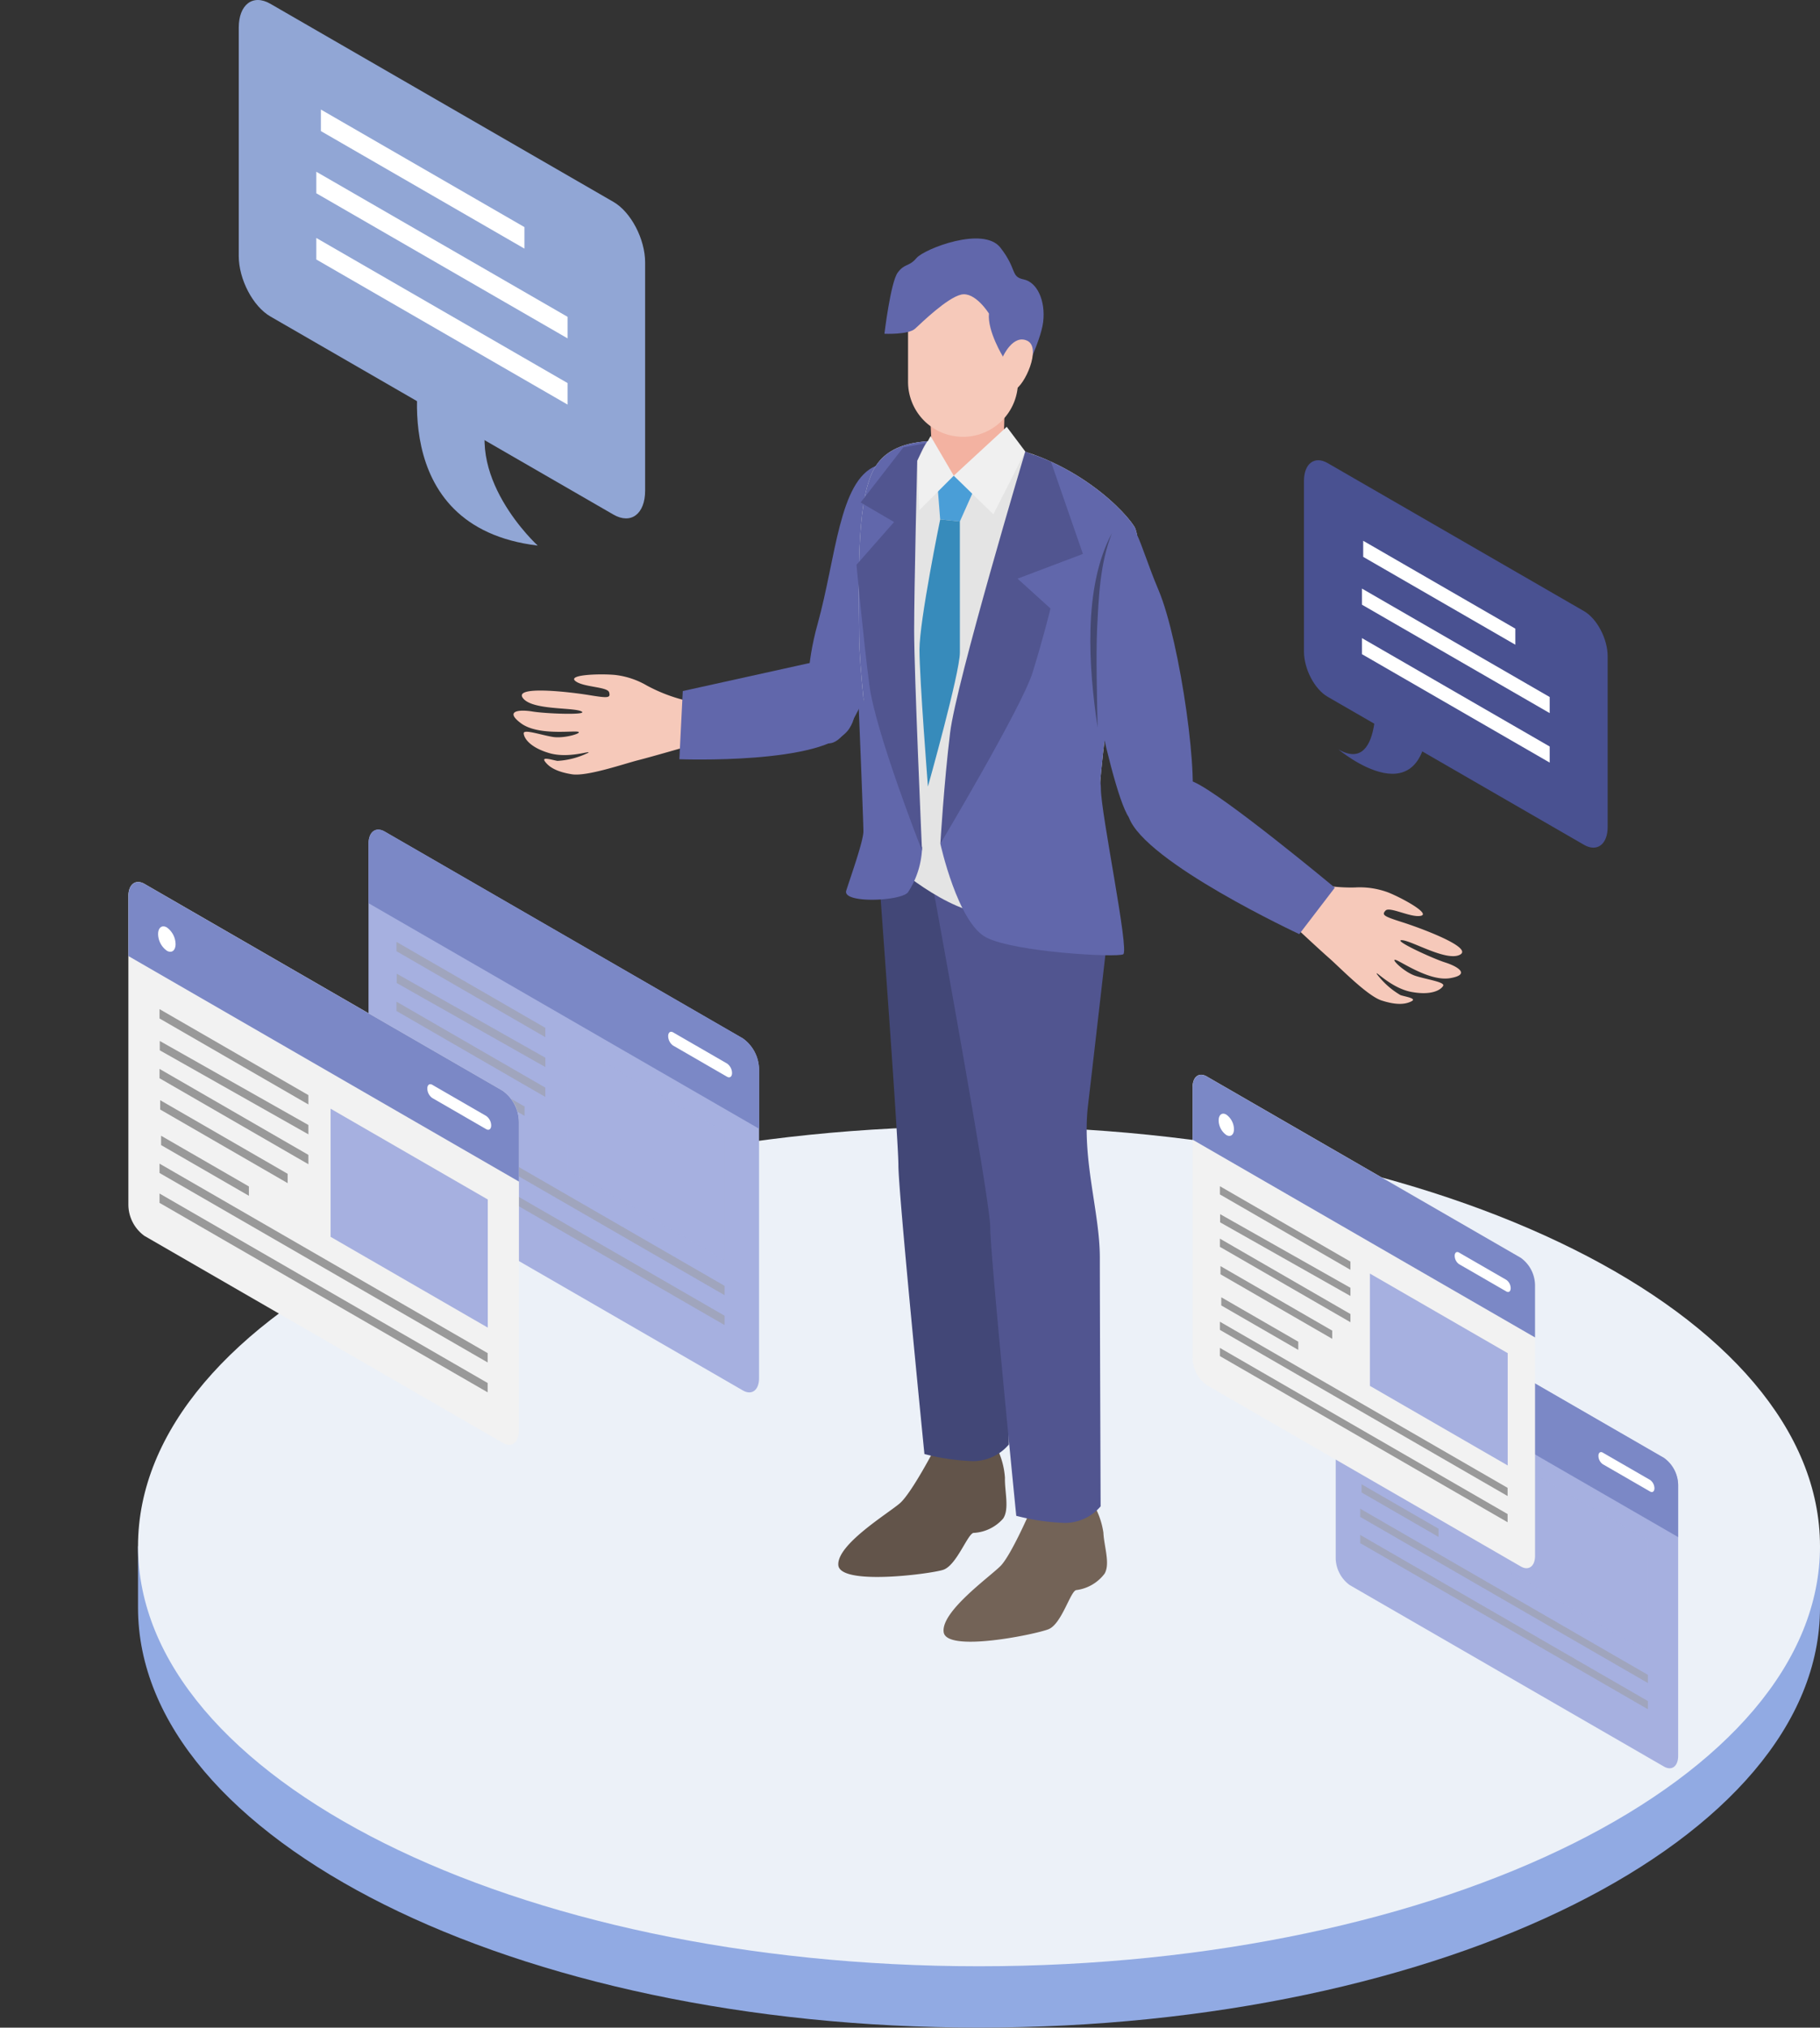 <svg id="グループ_834" data-name="グループ 834" xmlns="http://www.w3.org/2000/svg" xmlns:xlink="http://www.w3.org/1999/xlink" width="286.722" height="319.353" viewBox="0 0 286.722 319.353">
  <rect x="0" y="0" width="286.722" height="319.353" fill="#333333" stroke="none"/>
  <defs>
    <clipPath id="clip-path">
      <rect id="長方形_380" data-name="長方形 380" width="286.722" height="319.353" fill="none"/>
    </clipPath>
    <clipPath id="clip-path-3">
      <path id="パス_5392" data-name="パス 5392" d="M137.979,73.382c-2.971,4.57-2.742,16.11-2.628,26.736s4.113,34.965,4.113,34.965,8.227,7.655,15.2,8.8,17.253.113,17.253.113,1.258-26.622,3.086-33.021,5.827-24.794,3.655-28.108S167.044,70.436,153.29,69.611c-1.608-.1-3.288-.2-4.939-.2-4.214,0-8.237.688-10.372,3.973" fill="none"/>
    </clipPath>
    <clipPath id="clip-path-5">
      <path id="パス_5410" data-name="パス 5410" d="M210.43,202.737V245.4a5.343,5.343,0,0,0,2.231,4.263L237.4,263.948l24.729,14.278.014.008c1.233.712,2.232-.044,2.232-1.687V233.885a5.341,5.341,0,0,0-2.232-4.263L237.4,215.336l-24.729-14.277h0l-.013-.008a1.786,1.786,0,0,0-.886-.268c-.791,0-1.345.731-1.345,1.954" fill="none"/>
    </clipPath>
    <clipPath id="clip-path-7">
      <rect id="長方形_372" data-name="長方形 372" width="21.712" height="30.223" transform="translate(237.917 230.04)" fill="none"/>
    </clipPath>
    <clipPath id="clip-path-8">
      <rect id="長方形_373" data-name="長方形 373" width="45.322" height="52.919" transform="translate(214.288 216.287)" fill="none"/>
    </clipPath>
    <clipPath id="clip-path-9">
      <path id="パス_5432" data-name="パス 5432" d="M187.88,171.247v42.624a5.381,5.381,0,0,0,2.245,4.291l49.459,28.554c1.24.716,2.245-.044,2.245-1.7V202.394a5.378,5.378,0,0,0-2.245-4.29l-49.459-28.555a1.8,1.8,0,0,0-.891-.269c-.8,0-1.354.735-1.354,1.967" fill="none"/>
    </clipPath>
    <clipPath id="clip-path-11">
      <path id="パス_5435" data-name="パス 5435" d="M58.059,132.891v48.656a6.094,6.094,0,0,0,2.544,4.862L88.823,202.7l28.2,16.284h0l.015.009c1.406.812,2.546-.05,2.546-1.924V168.415a6.1,6.1,0,0,0-2.546-4.863L88.823,147.26l-28.2-16.283-.017-.01a2.036,2.036,0,0,0-1.009-.3c-.9,0-1.535.834-1.535,2.229" fill="none"/>
    </clipPath>
    <clipPath id="clip-path-13">
      <rect id="長方形_376" data-name="長方形 376" width="24.763" height="34.469" transform="translate(89.408 164.03)" fill="none"/>
    </clipPath>
    <clipPath id="clip-path-14">
      <rect id="長方形_377" data-name="長方形 377" width="51.69" height="60.354" transform="translate(62.459 148.344)" fill="none"/>
    </clipPath>
    <clipPath id="clip-path-15">
      <path id="パス_5457" data-name="パス 5457" d="M20.225,141.164v48.612a6.137,6.137,0,0,0,2.56,4.894l56.408,32.566c1.414.816,2.56-.05,2.56-1.936V176.688a6.134,6.134,0,0,0-2.56-4.894L22.785,139.228a2.044,2.044,0,0,0-1.016-.307c-.908,0-1.544.839-1.544,2.243" fill="none"/>
    </clipPath>
  </defs>
  <g id="グループ_833" data-name="グループ 833" clip-path="url(#clip-path)">
    <g id="グループ_800" data-name="グループ 800">
      <g id="グループ_799" data-name="グループ 799" clip-path="url(#clip-path)">
        <path id="パス_5379" data-name="パス 5379" d="M285.315,243.536c-9.372-31.95-64.488-56.481-131.082-56.481S32.523,211.586,23.152,243.536H21.744V253.2c0,36.533,59.318,66.149,132.489,66.149s132.49-29.616,132.49-66.149v-9.668Z" fill="#91aae3"/>
        <path id="パス_5380" data-name="パス 5380" d="M286.722,243.536c0,36.533-59.317,66.149-132.489,66.149S21.744,280.069,21.744,243.536s59.317-66.149,132.489-66.149S286.722,207,286.722,243.536" fill="#ecf1f8"/>
        <path id="パス_5381" data-name="パス 5381" d="M156.929,227.828a12.482,12.482,0,0,1,1.39,4.909c-.066,2.121.74,4.953-.295,6.447a6.639,6.639,0,0,1-4.6,2.245c-.919-.068-2.695,5.159-4.87,5.829s-16.266,2.485-16.486-.766,7.813-8.105,9.689-9.721,5.655-8.913,5.655-8.913Z" fill="#62544a"/>
        <path id="パス_5382" data-name="パス 5382" d="M138.153,133.632s3.38,45.55,3.38,49.9,4.1,45.477,4.1,45.477a34.514,34.514,0,0,0,7.7,1.119,7.4,7.4,0,0,0,5.591-2.61s-.124-31.934-.124-39.14-2.858-15.532-1.864-23.982,3.106-26.964,3.106-26.964l-11.555-11.058Z" fill="#424777"/>
        <path id="パス_5383" data-name="パス 5383" d="M172.079,236.609a12.494,12.494,0,0,1,1.751,4.792c.092,2.12,1.106,4.885.184,6.453a6.635,6.635,0,0,1-4.423,2.58c-.922,0-2.3,5.344-4.424,6.174s-16.036,3.686-16.5.461,7.189-8.662,8.94-10.413,4.976-9.309,4.976-9.309Z" fill="#736357"/>
        <path id="パス_5384" data-name="パス 5384" d="M146.677,138.091S156,188.912,156,193.261s4.1,45.478,4.1,45.478a34.543,34.543,0,0,0,7.7,1.118,7.4,7.4,0,0,0,5.591-2.609s-.124-31.934-.124-39.141-2.858-15.532-1.864-23.982,3.106-26.963,3.106-26.963L162.955,136.1Z" fill="#515590"/>
        <path id="パス_5385" data-name="パス 5385" d="M128.812,98.251c2.892-10.391,3.379-22.5,9.167-24.869s8.058,2.97,8.192,6.843-9.08,30.578-13.353,35.518-7.611-4.54-4.006-17.492" fill="#6167ab"/>
        <path id="パス_5386" data-name="パス 5386" d="M108.33,110.4a25.757,25.757,0,0,1-6.413-2.421,12.826,12.826,0,0,0-4.961-1.67c-2.2-.224-7.542-.088-6.338.932s5.082.89,5.344,1.8-.187.923-3.169.435-11.809-1.526-10.439.435,7.793,1.471,9.2,2.112-5.487.4-7.668.04-4.419-.083-1.811,1.852S90.015,115.08,91,115.24s-2.049,1.13-3.919.824-4.6-1.259-4.577-.569.879,2.191,4.018,3.116,6.8-.523,6.126-.039a12.6,12.6,0,0,1-4.823,1.267c-.89-.146-2.62-.749-1.942.139s1.843,1.581,4.2,1.968,8.27-1.663,10.463-2.218,8.334-2.338,8.334-2.338Z" fill="#f6c9ba"/>
        <path id="パス_5387" data-name="パス 5387" d="M153.29,69.611c13.755.825,23.2,9.941,25.366,13.254s-1.828,21.71-3.656,28.108-3.086,33.022-3.086,33.022-10.283,1.028-17.253-.115-15.2-8.8-15.2-8.8-4-24.337-4.113-34.963-.343-22.167,2.628-26.737,9.6-4.114,15.311-3.771" fill="#e4e4e4"/>
        <path id="パス_5388" data-name="パス 5388" d="M147.544,74.549l6.689.816-3.018,6.77-3.1-.326Z" fill="#4a9ed7"/>
        <path id="パス_5389" data-name="パス 5389" d="M148.115,81.809l3.1.326s.006,17.47.006,20.644-5.035,21.1-5.035,21.1-1.333-16.961-1.333-21.563,3.262-20.5,3.262-20.5" fill="#378bbb"/>
      </g>
    </g>
    <g id="グループ_802" data-name="グループ 802">
      <g id="グループ_801" data-name="グループ 801" clip-path="url(#clip-path-3)">
        <path id="パス_5390" data-name="パス 5390" d="M164.724,66.186S159.583,79.9,159.583,94s-4.922,49.879-4.922,49.879L170,146.994l14.237-6.986-1.846-54.839-11.6-18.06Z" fill="#6167ab"/>
        <path id="パス_5391" data-name="パス 5391" d="M146.6,68.68s-2.106,3.343-2.2,3.7c-2.99,11.961.55,53.094.55,58.342,0,6.2-5.412,3.484-5.412,3.484l-8.7-21.883-6.2-32.3,12.26-14.369Z" fill="#6167ab"/>
      </g>
    </g>
    <g id="グループ_804" data-name="グループ 804">
      <g id="グループ_803" data-name="グループ 803" clip-path="url(#clip-path)">
        <path id="パス_5393" data-name="パス 5393" d="M174.638,81.076s-4.57,4.113-5.37,6.856,5.37,36.106,8.569,40.791,7.884,2.628,9.6-1.029-1.485-26.622-4.913-34.735-3.428-12.112-7.884-11.883" fill="#6167ab"/>
        <path id="パス_5394" data-name="パス 5394" d="M148.144,132.885s2.732,12.463,7.243,14.774,20.574,3.19,21.564,2.64-3.521-22.224-3.521-26.075-4.291-17.934-4.291-17.934h-12.1Z" fill="#6167ab"/>
        <path id="パス_5395" data-name="パス 5395" d="M145.265,133.465a13.672,13.672,0,0,1-2.2,7.041c-.991,1.431-10.407,1.856-9.747-.234s2.705-7.8,2.705-9.338-.88-22.994-.88-22.994Z" fill="#6167ab"/>
        <path id="パス_5396" data-name="パス 5396" d="M146.486,64.29l.354,7.43s.141,3.4,5.1,3.327a6.347,6.347,0,0,0,6.157-4.317l.079-2.947.133-4.908Z" fill="#f3b2a1"/>
        <path id="パス_5397" data-name="パス 5397" d="M133.792,114.757c-3.716,5.693-26.767,4.82-26.767,4.82l.539-10.736,22.179-4.9s7.48,5.554,4.049,10.811" fill="#6167ab"/>
        <path id="パス_5398" data-name="パス 5398" d="M151.712,68.8h0a8.658,8.658,0,0,1-8.658-8.658v-7.86a8.658,8.658,0,1,1,17.316,0v7.86a8.658,8.658,0,0,1-8.658,8.658" fill="#f6c9ba"/>
        <path id="パス_5399" data-name="パス 5399" d="M158,56.162s-2.468-4.024-2.2-6.774c0,0-2.183-3.516-4.4-2.984s-6.169,4.386-7.233,5.362-4.834.8-4.834.8.976-8.115,2.086-9.622,1.773-.887,2.97-2.306S154.9,35.542,157.6,39s1.552,4.567,3.679,5.011,3.459,3.37,3.06,6.7-3.858,9.888-3.858,9.888Z" fill="#6167ab"/>
        <path id="パス_5400" data-name="パス 5400" d="M158,56.162s1.6-3.592,3.857-2.483-.444,7.095-2.04,7.716-1.552.266-1.552.266Z" fill="#f6c9ba"/>
        <path id="パス_5401" data-name="パス 5401" d="M158.6,67.221l-8.35,7.7L156.494,81l5.026-9.89Z" fill="#f0f0f0"/>
        <path id="パス_5402" data-name="パス 5402" d="M150.252,74.923l-5.431,5.431-.325-7.782,2.108-3.891Z" fill="#f0f0f0"/>
        <path id="パス_5403" data-name="パス 5403" d="M161.52,71.112s-10.863,36.318-11.836,44.263-1.54,17.51-1.54,17.51,12.809-21.483,14.511-26.914,2.837-10.134,2.837-10.134l-5.188-4.7L170.6,87.244l-5.026-14.511Z" fill="#515590"/>
        <path id="パス_5404" data-name="パス 5404" d="M206.637,139.026a25.733,25.733,0,0,0,6.814.749,12.841,12.841,0,0,1,5.179.76c2.065.8,6.762,3.34,5.227,3.7s-4.933-1.51-5.58-.817-.252.908,2.627,1.825,11.218,3.992,9.108,5.119-7.613-2.221-9.155-2.285,4.711,2.841,6.817,3.511,3.977,1.929.775,2.472-7.608-2.565-8.554-2.866,1.314,1.936,3.119,2.511,4.673.964,4.339,1.568-1.778,1.554-4.995.956-5.823-3.549-5.442-2.812a12.626,12.626,0,0,0,3.724,3.316c.86.273,2.675.52,1.669,1s-2.36.574-4.638-.151-6.617-5.231-8.321-6.72-6.369-5.861-6.369-5.861Z" fill="#f6c9ba"/>
        <path id="パス_5405" data-name="パス 5405" d="M144.5,72.572s-.486,20.105-.486,26.752,1.237,34.652,1.237,34.652-7.317-18.6-8.29-26.059-2.027-18.969-2.027-18.969l5.918-6.729-5.269-3.081,6.728-8.674,3.486-.648Z" fill="#515590"/>
        <path id="パス_5406" data-name="パス 5406" d="M177.837,128.723c2.514,7.084,26.851,18.4,26.851,18.4l5.6-7.313s-17.71-14.739-22.281-16.682-10.169,5.6-10.169,5.6" fill="#6167ab"/>
        <path id="パス_5407" data-name="パス 5407" d="M175.163,83.993c-1.888,4.787-2.074,10.044-2.329,15.131-.19,4.39,0,11,.082,15.448-1.4-9.324-2.329-22.063,2.247-30.579" fill="#444872"/>
        <path id="パス_5408" data-name="パス 5408" d="M212.661,201.051l.014.008L237.4,215.337l24.744,14.285a5.345,5.345,0,0,1,2.231,4.263v42.662c0,1.643-1,2.4-2.231,1.687l-.015-.008L237.4,263.949l-24.743-14.286a5.343,5.343,0,0,1-2.231-4.263V202.738c0-1.643,1-2.4,2.231-1.687" fill="#a6b0e0"/>
      </g>
    </g>
    <g id="グループ_806" data-name="グループ 806">
      <g id="グループ_805" data-name="グループ 805" clip-path="url(#clip-path-5)">
        <path id="パス_5409" data-name="パス 5409" d="M192.8,200.767l83.39,48.145V234.018L192.8,185.873Z" fill="#7b88c6"/>
      </g>
    </g>
    <g id="グループ_814" data-name="グループ 814">
      <g id="グループ_813" data-name="グループ 813" clip-path="url(#clip-path)">
        <g id="グループ_809" data-name="グループ 809" opacity="0.49" style="mix-blend-mode: multiply;isolation: isolate">
          <g id="グループ_808" data-name="グループ 808">
            <g id="グループ_807" data-name="グループ 807" clip-path="url(#clip-path-7)">
              <path id="パス_5411" data-name="パス 5411" d="M237.917,247.728l21.712,12.536V242.576l-21.712-12.535Z" fill="#a6b0e0"/>
            </g>
          </g>
        </g>
        <g id="グループ_812" data-name="グループ 812" opacity="0.49" style="mix-blend-mode: multiply;isolation: isolate">
          <g id="グループ_811" data-name="グループ 811">
            <g id="グループ_810" data-name="グループ 810" clip-path="url(#clip-path-8)">
              <path id="パス_5412" data-name="パス 5412" d="M214.288,217.577l20.562,11.871v-1.289l-20.562-11.872Z" fill="#999"/>
              <path id="パス_5413" data-name="パス 5413" d="M214.32,221.971l20.529,11.6v-1.289l-20.529-11.6Z" fill="#999"/>
              <path id="パス_5414" data-name="パス 5414" d="M214.288,225.831,234.85,237.7v-1.289l-20.562-11.872Z" fill="#999"/>
              <path id="パス_5415" data-name="パス 5415" d="M214.378,230.151l17.606,10.165v-1.29l-17.606-10.165Z" fill="#999"/>
              <path id="パス_5416" data-name="パス 5416" d="M214.5,235.062l12.128,7v-1.29l-12.128-7Z" fill="#999"/>
              <path id="パス_5417" data-name="パス 5417" d="M214.288,238.913,259.61,265.08v-1.29l-45.322-26.167Z" fill="#999"/>
              <path id="パス_5418" data-name="パス 5418" d="M214.288,243.04l45.322,26.167v-1.29L214.288,241.75Z" fill="#999"/>
            </g>
          </g>
        </g>
        <path id="パス_5419" data-name="パス 5419" d="M252.5,230.609l7.456,4.305c.377.218.683-.014.683-.517a1.638,1.638,0,0,0-.683-1.306l-7.456-4.305c-.377-.218-.684.014-.684.517a1.639,1.639,0,0,0,.684,1.306" fill="#fff"/>
        <path id="パス_5420" data-name="パス 5420" d="M190.111,218.153,239.6,246.724c1.232.712,2.231-.044,2.231-1.687V202.375a5.345,5.345,0,0,0-2.231-4.263l-49.487-28.571c-1.232-.712-2.231.044-2.231,1.687V213.89a5.343,5.343,0,0,0,2.231,4.263" fill="#f2f2f2"/>
      </g>
    </g>
    <g id="グループ_816" data-name="グループ 816">
      <g id="グループ_815" data-name="グループ 815" clip-path="url(#clip-path-9)">
        <path id="パス_5421" data-name="パス 5421" d="M170.146,169.261l83.39,48.145V202.512l-83.39-48.145Z" fill="#7b88c6"/>
        <path id="パス_5422" data-name="パス 5422" d="M229.854,199.1l7.456,4.305c.377.218.683-.014.683-.517a1.638,1.638,0,0,0-.683-1.306l-7.456-4.305c-.377-.218-.684.014-.684.517a1.639,1.639,0,0,0,.684,1.306" fill="#fff"/>
        <path id="パス_5423" data-name="パス 5423" d="M193.192,175.549h0c-.666-.384-1.206.024-1.206.912a2.887,2.887,0,0,0,1.206,2.3c.666.385,1.206-.023,1.206-.911a2.887,2.887,0,0,0-1.206-2.3" fill="#fff"/>
        <path id="パス_5424" data-name="パス 5424" d="M215.813,218.273l21.712,12.536V213.121l-21.712-12.535Z" fill="#a6b0e0"/>
        <path id="パス_5425" data-name="パス 5425" d="M192.183,188.122l20.562,11.871V198.7l-20.562-11.872Z" fill="#999"/>
        <path id="パス_5426" data-name="パス 5426" d="M192.216,192.516l20.529,11.6v-1.289l-20.529-11.6Z" fill="#999"/>
        <path id="パス_5427" data-name="パス 5427" d="M192.183,196.376l20.562,11.871v-1.289l-20.562-11.872Z" fill="#999"/>
        <path id="パス_5428" data-name="パス 5428" d="M192.273,200.7l17.606,10.165v-1.29l-17.606-10.165Z" fill="#999"/>
        <path id="パス_5429" data-name="パス 5429" d="M192.4,205.607l12.128,7v-1.29l-12.128-7Z" fill="#999"/>
        <path id="パス_5430" data-name="パス 5430" d="M192.183,209.457l45.322,26.167v-1.29l-45.322-26.167Z" fill="#999"/>
        <path id="パス_5431" data-name="パス 5431" d="M192.183,213.584l45.322,26.167v-1.29l-45.322-26.167Z" fill="#999"/>
      </g>
    </g>
    <g id="グループ_818" data-name="グループ 818">
      <g id="グループ_817" data-name="グループ 817" clip-path="url(#clip-path)">
        <path id="パス_5433" data-name="パス 5433" d="M60.6,130.967l.016.009,28.2,16.284,28.219,16.292a6.093,6.093,0,0,1,2.545,4.862V217.07c0,1.874-1.139,2.735-2.545,1.924l-.016-.009h0L88.824,202.7,60.6,186.409a6.1,6.1,0,0,1-2.545-4.863V132.891c0-1.874,1.14-2.735,2.545-1.924" fill="#a6b0e0"/>
      </g>
    </g>
    <g id="グループ_820" data-name="グループ 820">
      <g id="グループ_819" data-name="グループ 819" clip-path="url(#clip-path-11)">
        <path id="パス_5434" data-name="パス 5434" d="M37.947,130.643l95.106,54.909V168.565L37.947,113.656Z" fill="#7b88c6"/>
      </g>
    </g>
    <g id="グループ_828" data-name="グループ 828">
      <g id="グループ_827" data-name="グループ 827" clip-path="url(#clip-path)">
        <g id="グループ_823" data-name="グループ 823" opacity="0.49" style="mix-blend-mode: multiply;isolation: isolate">
          <g id="グループ_822" data-name="グループ 822">
            <g id="グループ_821" data-name="グループ 821" clip-path="url(#clip-path-13)">
              <path id="パス_5436" data-name="パス 5436" d="M89.408,184.2l24.763,14.3V178.326l-24.763-14.3Z" fill="#a6b0e0"/>
            </g>
          </g>
        </g>
        <g id="グループ_826" data-name="グループ 826" opacity="0.49" style="mix-blend-mode: multiply;isolation: isolate">
          <g id="グループ_825" data-name="グループ 825">
            <g id="グループ_824" data-name="グループ 824" clip-path="url(#clip-path-14)">
              <path id="パス_5437" data-name="パス 5437" d="M62.459,149.815l23.45,13.539v-1.471l-23.45-13.539Z" fill="#999"/>
              <path id="パス_5438" data-name="パス 5438" d="M62.5,154.827l23.413,13.235v-1.471L62.5,153.356Z" fill="#999"/>
              <path id="パス_5439" data-name="パス 5439" d="M62.459,159.229l23.45,13.539V171.3l-23.45-13.539Z" fill="#999"/>
              <path id="パス_5440" data-name="パス 5440" d="M62.562,164.156l20.08,11.593v-1.471l-20.08-11.593Z" fill="#999"/>
              <path id="パス_5441" data-name="パス 5441" d="M62.706,169.757l13.832,7.986v-1.471l-13.832-7.986Z" fill="#999"/>
              <path id="パス_5442" data-name="パス 5442" d="M62.459,174.148l51.69,29.843V202.52l-51.69-29.843Z" fill="#999"/>
              <path id="パス_5443" data-name="パス 5443" d="M62.459,178.855l51.69,29.843v-1.471l-51.69-29.843Z" fill="#999"/>
            </g>
          </g>
        </g>
        <path id="パス_5444" data-name="パス 5444" d="M106.043,164.678l8.5,4.909c.431.249.78-.015.78-.589a1.864,1.864,0,0,0-.78-1.489l-8.5-4.91c-.431-.248-.78.016-.78.59a1.866,1.866,0,0,0,.78,1.489" fill="#fff"/>
        <path id="パス_5445" data-name="パス 5445" d="M22.77,194.66l56.439,32.585c1.406.812,2.545-.05,2.545-1.924V176.666a6.1,6.1,0,0,0-2.545-4.863L22.77,139.218c-1.405-.811-2.545.05-2.545,1.924V189.8a6.1,6.1,0,0,0,2.545,4.862" fill="#f2f2f2"/>
      </g>
    </g>
    <g id="グループ_830" data-name="グループ 830">
      <g id="グループ_829" data-name="グループ 829" clip-path="url(#clip-path-15)">
        <path id="パス_5446" data-name="パス 5446" d="M0,138.9l95.106,54.909V176.821L0,121.912Z" fill="#7b88c6"/>
        <path id="パス_5447" data-name="パス 5447" d="M68.1,172.934l8.5,4.909c.431.249.78-.015.78-.589a1.864,1.864,0,0,0-.78-1.489l-8.5-4.91c-.431-.248-.78.016-.78.59a1.866,1.866,0,0,0,.78,1.489" fill="#fff"/>
        <path id="パス_5448" data-name="パス 5448" d="M26.284,146.07h0c-.76-.438-1.375.027-1.375,1.04a3.291,3.291,0,0,0,1.375,2.627c.758.439,1.375-.027,1.375-1.04a3.3,3.3,0,0,0-1.375-2.627" fill="#fff"/>
        <path id="パス_5449" data-name="パス 5449" d="M52.082,194.8l24.763,14.3V188.92l-24.763-14.3Z" fill="#a6b0e0"/>
        <path id="パス_5450" data-name="パス 5450" d="M25.133,160.41l23.45,13.539v-1.471l-23.45-13.539Z" fill="#999"/>
        <path id="パス_5451" data-name="パス 5451" d="M25.17,165.421l23.413,13.235v-1.471L25.17,163.95Z" fill="#999"/>
        <path id="パス_5452" data-name="パス 5452" d="M25.133,169.824l23.45,13.539v-1.471l-23.45-13.539Z" fill="#999"/>
        <path id="パス_5453" data-name="パス 5453" d="M25.236,174.75l20.08,11.593v-1.471l-20.08-11.593Z" fill="#999"/>
        <path id="パス_5454" data-name="パス 5454" d="M25.38,180.351l13.832,7.986v-1.471L25.38,178.88Z" fill="#999"/>
        <path id="パス_5455" data-name="パス 5455" d="M25.133,184.743l51.69,29.843v-1.471l-51.69-29.843Z" fill="#999"/>
        <path id="パス_5456" data-name="パス 5456" d="M25.133,189.45l51.69,29.843v-1.471l-51.69-29.843Z" fill="#999"/>
      </g>
    </g>
    <g id="グループ_832" data-name="グループ 832">
      <g id="グループ_831" data-name="グループ 831" clip-path="url(#clip-path)">
        <path id="パス_5458" data-name="パス 5458" d="M96.644,81.049,42.6,49.846c-2.755-1.59-4.988-5.857-4.988-9.531V4.37C37.611.7,39.844-.992,42.6.6L96.644,31.8c2.755,1.59,4.988,5.857,4.988,9.531V77.278c0,3.673-2.233,5.362-4.988,3.771" fill="#91a6d5"/>
        <path id="パス_5459" data-name="パス 5459" d="M66.356,56.971S60.294,83,84.71,85.928c0,0-12.256-11.166-7.116-22.479Z" fill="#91a6d5"/>
        <path id="パス_5460" data-name="パス 5460" d="M50.552,20.645,82.618,39.158v-3.39L50.552,17.254Z" fill="#fff"/>
        <path id="パス_5461" data-name="パス 5461" d="M49.832,30.441,89.411,53.292V49.9L49.832,27.05Z" fill="#fff"/>
        <path id="パス_5462" data-name="パス 5462" d="M49.832,40.87,89.411,63.721V60.33L49.832,37.479Z" fill="#fff"/>
        <path id="パス_5463" data-name="パス 5463" d="M249.543,133.058l-40.389-23.319c-2.059-1.188-3.728-4.377-3.728-7.122V75.753c0-2.745,1.669-4.006,3.728-2.818l40.389,23.319c2.059,1.189,3.728,4.378,3.728,7.123V130.24c0,2.745-1.669,4.007-3.728,2.818" fill="#495191"/>
        <path id="パス_5464" data-name="パス 5464" d="M216.628,106.969s1.566,15.3-5.785,11.055c0,0,14.184,11.923,14.184-6.214Z" fill="#495191"/>
        <path id="パス_5465" data-name="パス 5465" d="M214.758,87.707l23.964,13.835V99.009L214.758,85.173Z" fill="#fff"/>
        <path id="パス_5466" data-name="パス 5466" d="M214.559,95.237l29.578,17.077V109.78L214.559,92.7Z" fill="#fff"/>
        <path id="パス_5467" data-name="パス 5467" d="M214.559,103.031l29.578,17.077v-2.534L214.559,100.5Z" fill="#fff"/>
      </g>
    </g>
  </g>
</svg>
